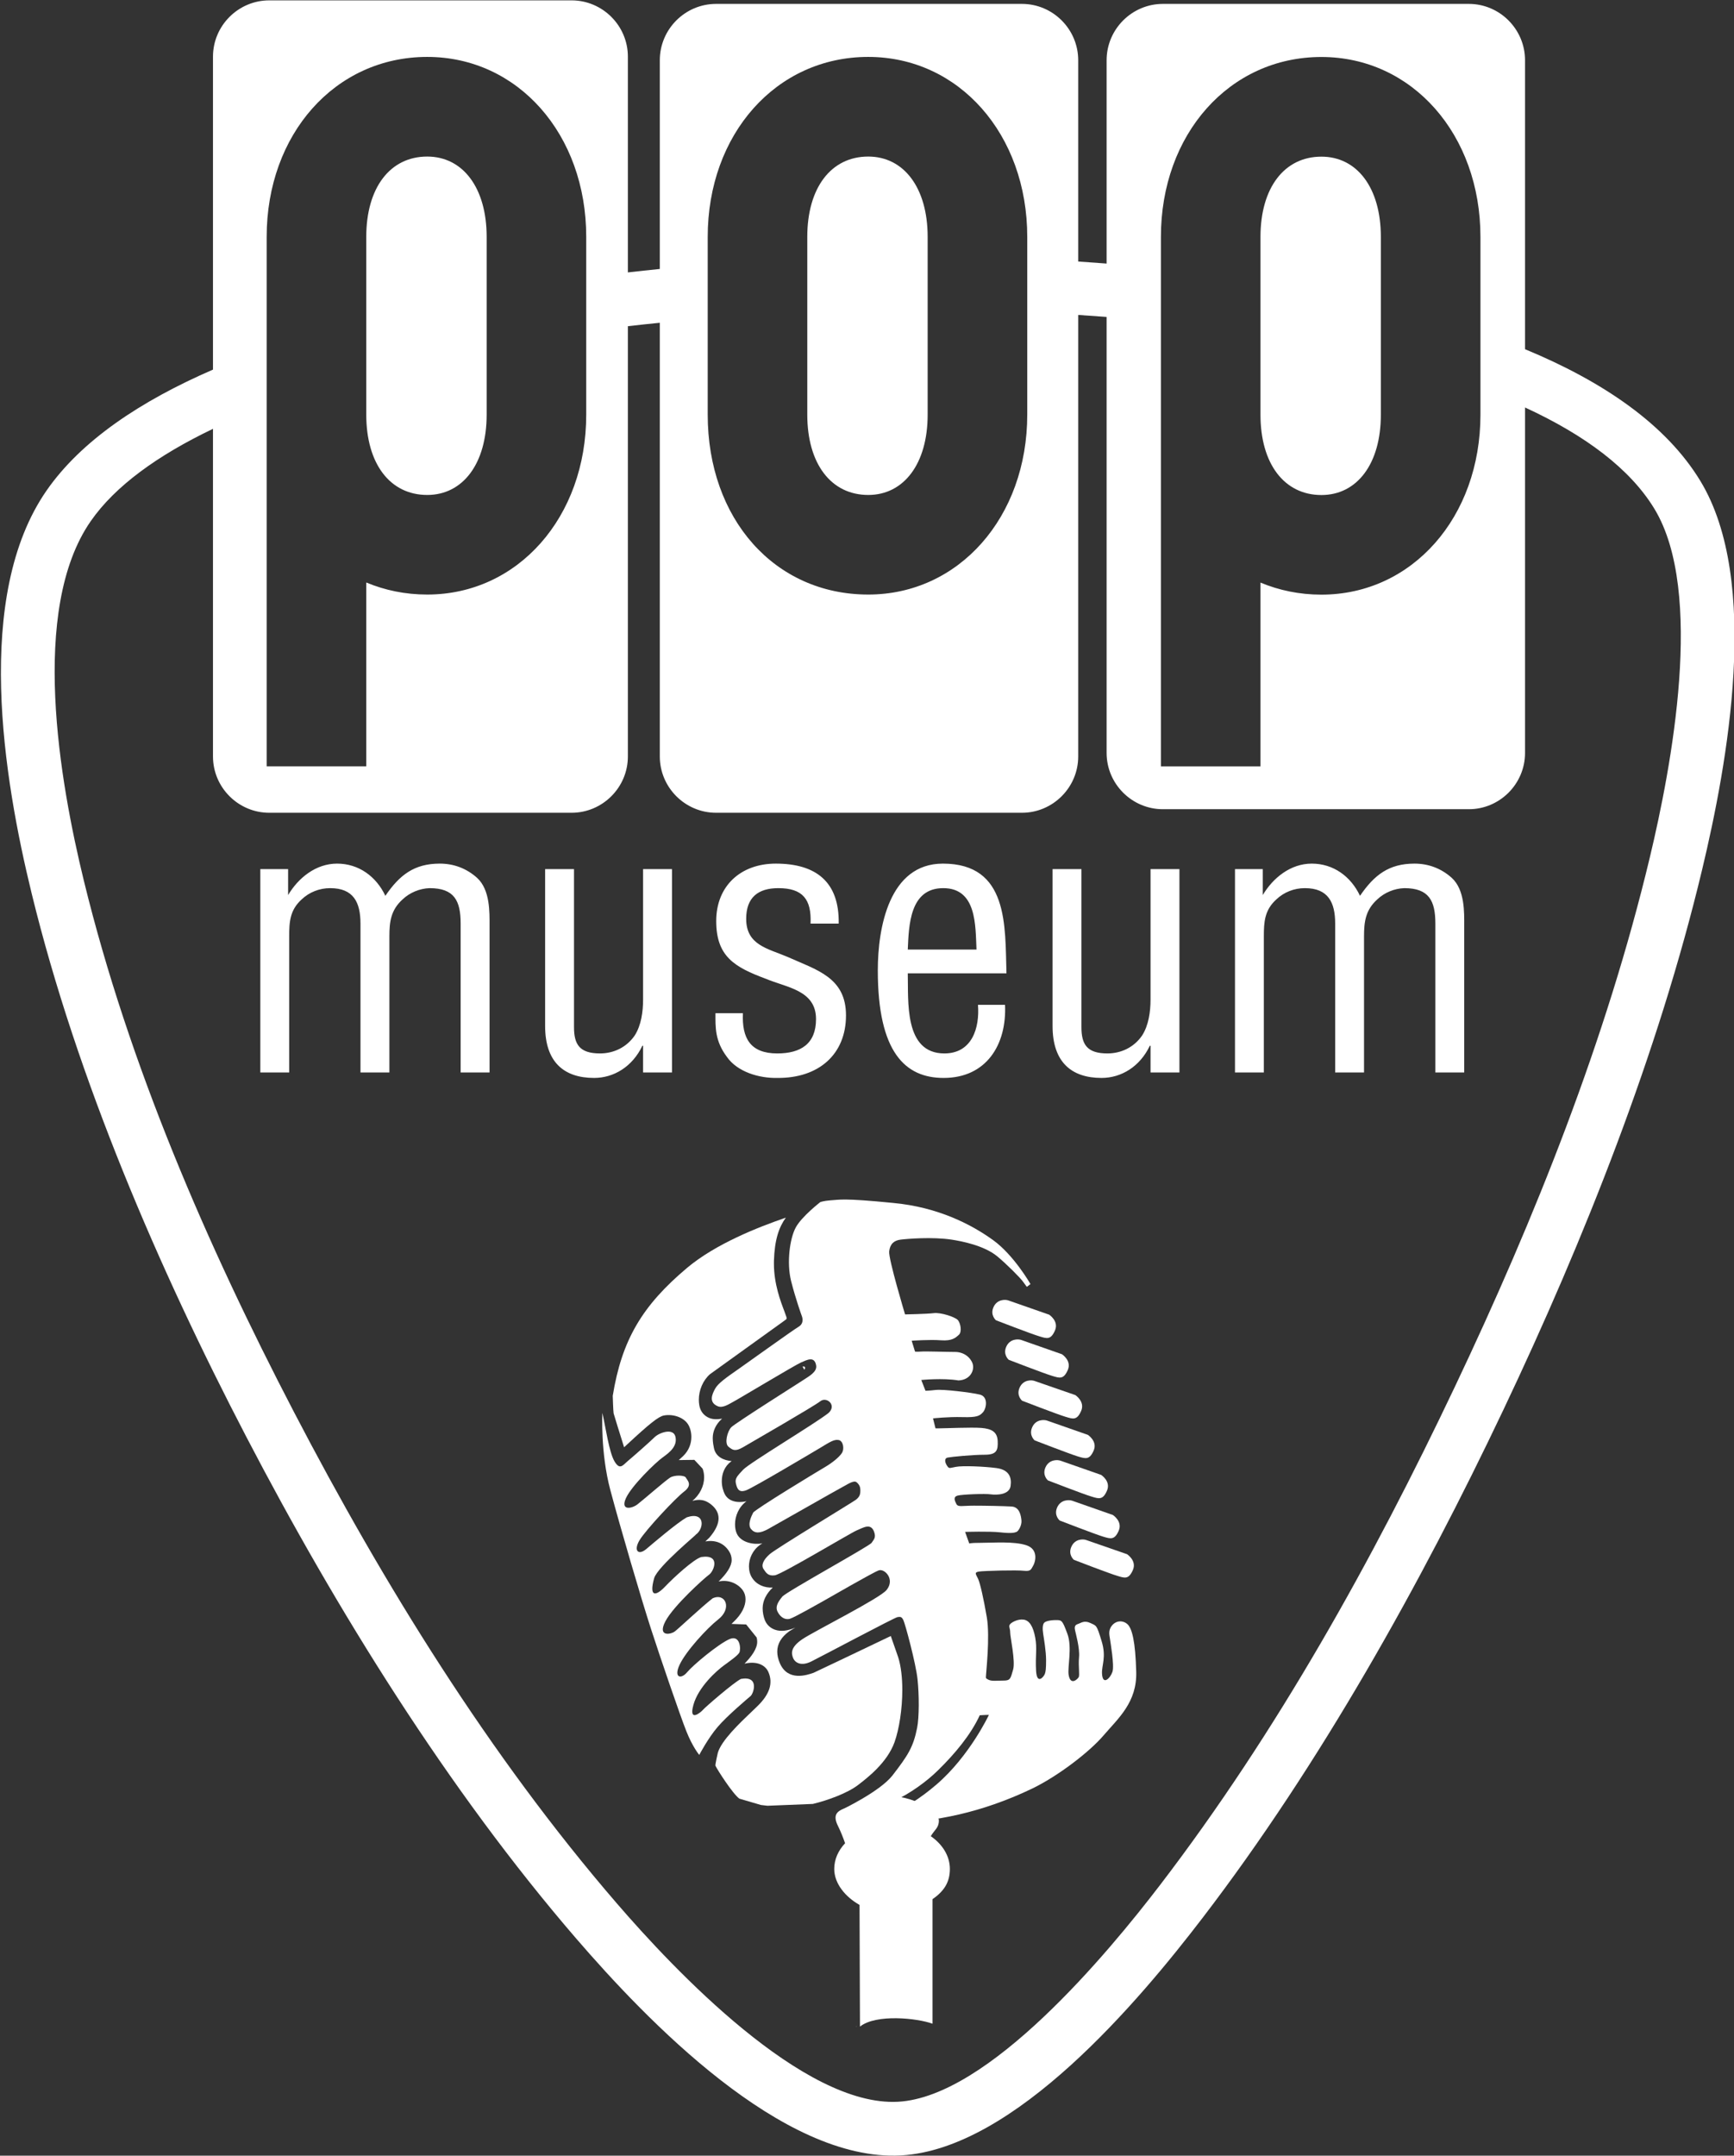 <?xml version="1.0" encoding="UTF-8" standalone="no"?>
<!DOCTYPE svg PUBLIC "-//W3C//DTD SVG 1.1//EN" "http://www.w3.org/Graphics/SVG/1.1/DTD/svg11.dtd">
<svg width="100%" height="100%" viewBox="0 0 305 379" version="1.1" xmlns="http://www.w3.org/2000/svg" xmlns:xlink="http://www.w3.org/1999/xlink" xml:space="preserve" xmlns:serif="http://www.serif.com/" style="fill-rule:evenodd;clip-rule:evenodd;stroke-linejoin:round;stroke-miterlimit:2;">
    <rect x="0" y="0" width="305" height="379" fill="#333333" stroke="none"/>
    <g transform="matrix(1,0,0,1,-1954.03,-805.192)">
        <g transform="matrix(4.167,0,0,4.167,0,0)">
            <path d="M533.303,224.999C533.303,226.305 532.235,227.373 530.931,227.373L518.017,227.373C516.711,227.373 515.641,226.305 515.641,224.999L515.641,206.603C515.243,206.573 514.843,206.545 514.442,206.519L514.442,225.148C514.442,226.454 513.373,227.523 512.067,227.523L499.156,227.523C497.85,227.523 496.781,226.454 496.781,225.148L496.781,206.849C496.329,206.894 495.88,206.942 495.433,206.993L495.433,225.148C495.433,226.454 494.364,227.523 493.057,227.523L480.296,227.523C478.989,227.523 477.92,226.454 477.92,225.148L477.92,211.324C475.574,212.446 473.782,213.746 472.759,215.22C470.164,218.96 471.456,226.243 472.472,230.4C474.369,238.157 477.653,245.731 481.334,252.799C485.127,260.082 489.584,267.298 494.957,273.527C497.388,276.345 502.841,282.124 506.836,281.908C510.664,281.7 515.696,275.638 517.898,272.761C522.834,266.314 526.867,259.059 530.344,251.735C533.732,244.599 536.729,237.1 538.571,229.405C539.484,225.588 540.889,218.208 538.768,214.705C537.744,213.014 535.839,211.59 533.303,210.423L533.303,224.999ZM524.708,195.635C520.819,195.635 517.933,198.899 517.933,203.226L517.933,225.566L522.136,225.566L522.136,217.811C522.918,218.137 523.781,218.32 524.708,218.32C528.536,218.32 531.421,215.057 531.421,210.729L531.421,203.226C531.421,198.899 528.536,195.635 524.708,195.635ZM527.217,210.729C527.217,212.798 526.214,214.117 524.708,214.117C523.14,214.117 522.136,212.798 522.136,210.729L522.136,203.226C522.136,201.157 523.14,199.84 524.708,199.84C526.214,199.84 527.217,201.157 527.217,203.226L527.217,210.729ZM505.579,195.632C501.688,195.632 498.803,198.895 498.803,203.225L498.803,210.725C498.803,215.117 501.624,218.316 505.579,218.316C509.406,218.316 512.291,215.053 512.291,210.725L512.291,203.225C512.291,198.895 509.406,195.632 505.579,195.632ZM508.087,210.725C508.087,212.796 507.083,214.114 505.579,214.114C504.009,214.114 503.006,212.796 503.006,210.725L503.006,203.225C503.006,201.154 504.009,199.836 505.579,199.836C507.083,199.836 508.087,201.154 508.087,203.225L508.087,210.725ZM486.963,195.632C483.072,195.632 480.186,198.895 480.186,203.225L480.186,225.564L484.39,225.564L484.39,217.807C485.172,218.134 486.034,218.316 486.963,218.316C490.79,218.316 493.675,215.053 493.675,210.725L493.675,203.225C493.675,198.895 490.79,195.632 486.963,195.632ZM489.472,210.725C489.472,212.796 488.468,214.114 486.963,214.114C485.393,214.114 484.39,212.796 484.39,210.725L484.39,203.225C484.39,201.154 485.393,199.836 486.963,199.836C488.468,199.836 489.472,201.154 489.472,203.225L489.472,210.725ZM515.641,204.351L515.641,195.772C515.641,194.463 516.711,193.395 518.017,193.395L530.931,193.395C532.235,193.395 533.303,194.463 533.303,195.772L533.303,207.964C536.59,209.325 539.257,211.134 540.708,213.53C543.259,217.743 541.853,225.432 540.776,229.932C538.926,237.664 535.798,245.535 532.392,252.708C528.903,260.057 524.651,267.672 519.699,274.14C517.015,277.646 511.754,283.912 506.959,284.172C501.95,284.444 496.217,278.46 493.24,275.008C487.842,268.75 483.135,261.165 479.323,253.846C475.615,246.727 472.179,238.75 470.269,230.939C469.073,226.048 467.81,218.373 470.896,213.927C472.357,211.822 474.863,210.15 477.92,208.825L477.92,195.62C477.92,194.314 478.989,193.246 480.296,193.246L493.057,193.246C494.364,193.246 495.433,194.314 495.433,195.62L495.433,204.724C495.887,204.672 496.337,204.624 496.781,204.579L496.781,195.772C496.781,194.463 497.85,193.395 499.156,193.395L512.067,193.395C513.373,193.395 514.442,194.463 514.442,195.772L514.442,204.265C514.838,204.291 515.238,204.32 515.641,204.351Z" style="fill:white;fill-rule:nonzero;"/>
        </g>
        <g transform="matrix(4.167,0,0,4.167,0,0)">
            <path d="M481.137,238.48L479.918,238.48L479.918,229.9L481.091,229.9L481.091,230.995C481.522,230.27 482.263,229.668 483.158,229.668C484.069,229.668 484.81,230.208 485.196,231.027C485.798,230.146 486.415,229.668 487.494,229.668C488.082,229.668 488.621,229.868 489.069,230.27C489.624,230.779 489.594,231.735 489.594,232.277L489.594,238.48L488.374,238.48L488.374,232.199C488.374,231.242 488.112,230.703 487.063,230.703C486.646,230.718 486.23,230.887 485.921,231.18C485.427,231.628 485.366,232.122 485.366,232.739L485.366,238.48L484.146,238.48L484.146,232.199C484.146,231.304 483.853,230.703 482.865,230.703C482.418,230.703 481.986,230.871 481.661,231.18C481.168,231.628 481.137,232.122 481.137,232.739L481.137,238.48ZM496.075,237.353L496.045,237.353C495.627,238.233 494.841,238.711 494.008,238.711C492.726,238.711 491.94,238.032 491.94,236.521L491.94,229.9L493.159,229.9L493.159,236.567C493.159,237.292 493.389,237.677 494.255,237.677C494.841,237.677 495.381,237.415 495.721,236.921C495.999,236.489 496.075,235.903 496.075,235.409L496.075,229.9L497.295,229.9L497.295,238.48L496.075,238.48L496.075,237.353ZM503.144,232.199C503.19,231.18 502.819,230.703 501.785,230.703C500.92,230.703 500.427,231.104 500.427,231.998C500.427,233.109 501.338,233.248 502.17,233.603C503.405,234.158 504.64,234.467 504.64,236.073C504.64,237.708 503.498,238.727 501.739,238.711C500.983,238.727 500.056,238.464 499.609,237.817C499.101,237.138 499.13,236.567 499.13,235.98L500.289,235.98C500.242,237.029 500.597,237.677 501.739,237.677C502.726,237.677 503.375,237.276 503.375,236.227C503.375,235.008 502.14,234.9 501.261,234.529C499.933,234.035 499.162,233.588 499.162,232.091C499.162,230.609 500.196,229.668 501.677,229.668C503.375,229.668 504.363,230.439 504.332,232.199L503.144,232.199ZM507.248,233.294C507.295,232.277 507.325,230.703 508.745,230.703C510.165,230.703 510.102,232.292 510.149,233.294L507.248,233.294ZM510.211,235.626C510.288,236.597 509.964,237.677 508.792,237.677C507.078,237.677 507.279,235.455 507.248,234.297L511.414,234.297C511.353,232.292 511.508,229.668 508.73,229.668C506.462,229.668 505.983,232.369 505.983,234.174C505.983,237.631 507.14,238.711 508.761,238.711C510.566,238.711 511.43,237.307 511.353,235.626L510.211,235.626ZM517.495,237.353L517.465,237.353C517.048,238.233 516.26,238.711 515.428,238.711C514.146,238.711 513.36,238.032 513.36,236.521L513.36,229.9L514.578,229.9L514.578,236.567C514.578,237.292 514.809,237.677 515.674,237.677C516.26,237.677 516.8,237.415 517.139,236.921C517.418,236.489 517.495,235.903 517.495,235.409L517.495,229.9L518.715,229.9L518.715,238.48L517.495,238.48L517.495,237.353ZM522.278,238.48L521.06,238.48L521.06,229.9L522.232,229.9L522.232,230.995C522.665,230.27 523.405,229.668 524.301,229.668C525.211,229.668 525.952,230.208 526.337,231.027C526.939,230.146 527.558,229.668 528.637,229.668C529.223,229.668 529.764,229.868 530.211,230.27C530.767,230.779 530.736,231.735 530.736,232.277L530.736,238.48L529.518,238.48L529.518,232.199C529.518,231.242 529.254,230.703 528.206,230.703C527.788,230.718 527.372,230.887 527.064,231.18C526.569,231.628 526.507,232.122 526.507,232.739L526.507,238.48L525.289,238.48L525.289,232.199C525.289,231.304 524.995,230.703 524.008,230.703C523.56,230.703 523.128,230.871 522.804,231.18C522.31,231.628 522.278,232.122 522.278,232.739L522.278,238.48Z" style="fill:white;fill-rule:nonzero;"/>
        </g>
        <g transform="matrix(4.167,0,0,4.167,0,0)">
            <path d="M501.051,269.387L501.325,269.419L503.241,269.342C503.871,269.191 504.704,268.885 505.145,268.546C505.545,268.24 506.376,267.604 506.689,266.736C506.886,266.184 507.017,265.334 507.017,264.533C507.017,264.024 506.964,263.534 506.843,263.151C506.843,263.151 506.637,262.563 506.531,262.257C505.843,262.585 503.321,263.792 503.272,263.809C503.003,263.903 502.184,264.188 501.848,263.403C501.775,263.232 501.739,263.07 501.739,262.917C501.739,262.587 501.908,262.3 502.243,262.058C502.261,262.047 502.419,261.952 502.499,261.902C502.205,262.031 501.896,262.084 501.642,261.992C501.435,261.918 501.283,261.769 501.21,261.574C501.155,261.428 501.122,261.26 501.122,261.086C501.122,260.779 501.272,260.472 501.549,260.212C501.19,260.233 500.86,260.089 500.674,259.799C500.589,259.667 500.544,259.5 500.544,259.319C500.544,258.996 500.691,258.641 501.011,258.412C501.011,258.412 501.097,258.357 501.109,258.35C500.744,258.414 500.224,258.318 500.041,257.957C499.986,257.849 499.956,257.701 499.956,257.543C499.956,257.202 500.111,256.81 500.439,256.572C499.9,256.684 499.632,256.474 499.533,256.29C499.446,256.124 499.397,255.925 499.397,255.724C499.397,255.409 499.516,255.092 499.791,254.893C499.791,254.893 499.813,254.879 499.814,254.877C499.471,254.847 499.142,254.696 499.066,254.329C499.048,254.241 499.015,254.086 499.015,253.904C499.015,253.638 499.128,253.331 499.41,253.087C499.203,253.123 498.983,253.13 498.789,253.019C498.603,252.914 498.486,252.743 498.448,252.522C498.435,252.445 498.428,252.369 498.428,252.292C498.428,251.883 498.603,251.47 498.899,251.21C498.899,251.21 502.02,248.966 502.044,248.949C502.117,248.898 502.136,248.883 502.136,248.854C502.136,248.842 502.134,248.83 502.13,248.811L502.037,248.55C501.881,248.142 501.598,247.402 501.598,246.549C501.598,246.507 501.598,246.466 501.599,246.424C501.626,245.54 501.809,245.008 502.102,244.605C500.908,245.014 499.137,245.716 497.94,246.718C496.029,248.321 495.176,249.775 494.794,252.124C494.794,252.124 494.814,252.774 494.831,252.863C494.831,252.863 495.138,253.878 495.274,254.294C495.338,254.235 495.401,254.176 495.401,254.176C496.35,253.294 496.726,252.997 496.951,252.953C497.341,252.881 497.764,253.028 497.955,253.299C498.047,253.43 498.113,253.633 498.113,253.856C498.113,254.125 498.018,254.425 497.76,254.67C497.76,254.67 497.668,254.753 497.581,254.834C497.854,254.831 498.239,254.825 498.239,254.825L498.588,255.197C498.631,255.313 498.652,255.438 498.652,255.562C498.652,255.927 498.468,256.299 498.155,256.557C498.403,256.489 498.683,256.465 499.005,256.758C499.142,256.883 499.261,257.058 499.261,257.292C499.261,257.509 499.158,257.778 498.871,258.108C498.871,258.108 498.787,258.187 498.703,258.268C499.111,258.195 499.477,258.324 499.705,258.683C499.778,258.797 499.814,258.919 499.814,259.049C499.814,259.326 499.587,259.639 499.265,259.956C499.747,259.851 500.147,260.107 500.303,260.358C500.362,260.448 500.399,260.57 500.399,260.708C500.399,260.979 500.261,261.321 499.872,261.683C499.872,261.683 499.82,261.734 499.807,261.747C500.018,261.755 500.426,261.769 500.426,261.769C500.426,261.769 500.868,262.316 500.869,262.32C500.885,262.379 500.892,262.44 500.892,262.501C500.892,262.792 500.656,263.117 500.356,263.425C500.874,263.3 501.239,263.483 501.366,263.781C501.568,264.249 501.415,264.721 500.898,265.22L500.664,265.445C500.151,265.933 499.376,266.668 499.229,267.189C499.229,267.189 499.11,267.705 499.13,267.731C499.208,267.901 499.869,268.929 500.141,269.12L501.051,269.387Z" style="fill:white;fill-rule:nonzero;"/>
        </g>
        <g transform="matrix(4.167,0,0,4.167,0,0)">
            <path d="M502.884,251.022C502.938,250.941 502.919,250.862 502.806,250.893L502.884,251.022Z" style="fill:white;fill-rule:nonzero;"/>
        </g>
        <g transform="matrix(4.167,0,0,4.167,0,0)">
            <path d="M494.357,252.844C494.357,252.844 494.269,254.519 494.694,256.104C495.116,257.688 495.997,260.686 496.402,261.937C496.807,263.188 497.634,265.601 497.899,266.269C498.162,266.937 498.446,267.274 498.446,267.274C498.446,267.274 498.814,266.571 499.221,266.095C499.626,265.62 500.489,264.896 500.614,264.789C500.735,264.686 501,263.927 500.208,264.067C499.909,264.209 498.692,265.264 498.603,265.371C498.515,265.476 497.988,265.918 498.2,265.161C498.411,264.402 499.185,263.715 499.503,263.486C499.819,263.256 500.064,263.081 500.137,262.958C500.208,262.834 500.187,262.18 499.714,262.392C499.237,262.606 498.181,263.486 497.934,263.785C497.688,264.085 497.353,264.032 497.617,263.468C497.881,262.904 498.764,261.937 499.237,261.565C499.849,261.1 499.556,260.419 499.01,260.667C498.515,261.056 497.599,261.92 497.422,262.058C497.248,262.198 496.666,262.305 497.018,261.633C497.371,260.967 498.692,259.785 498.868,259.663C499.046,259.538 499.378,258.801 498.534,258.924C498.217,259.011 497.371,259.785 497.002,260.174C496.632,260.562 496.312,260.651 496.541,259.821C496.68,259.324 498.47,257.865 498.288,257.988C498.659,257.744 498.71,256.984 497.918,257.25C497.493,257.496 496.541,258.307 496.208,258.589C495.874,258.869 495.662,258.659 495.924,258.217C496.19,257.778 497.441,256.439 497.811,256.159C498.181,255.875 497.934,255.682 497.881,255.575C497.829,255.47 497.407,255.453 497.213,255.575C497.018,255.698 496.066,256.527 495.838,256.702C495.608,256.881 495.116,256.984 495.344,256.457C495.574,255.929 496.613,254.924 496.912,254.714C497.213,254.501 497.529,254.237 497.441,253.85C497.353,253.463 496.754,253.676 496.56,253.869C496.366,254.06 495.646,254.696 495.433,254.871C495.223,255.046 495.098,255.276 494.869,254.889C494.64,254.501 494.499,253.478 494.357,252.844Z" style="fill:white;fill-rule:nonzero;"/>
        </g>
        <g transform="matrix(4.167,0,0,4.167,0,0)">
            <path d="M503.556,243.949C503.556,243.949 502.764,244.562 502.518,245.023C502.269,245.482 502.129,246.501 502.322,247.277C502.518,248.052 502.772,248.747 502.772,248.747C502.772,248.747 502.907,249.049 502.644,249.206C502.38,249.364 500.649,250.61 500.121,250.98C499.592,251.349 499.24,251.593 499.115,251.824C498.992,252.052 498.829,252.397 499.23,252.564C499.451,252.656 499.731,252.45 499.872,252.38C500.014,252.312 502.499,250.819 502.745,250.714C502.993,250.61 503.306,250.432 503.38,250.838C503.429,251.112 503.08,251.295 502.869,251.437C502.656,251.577 499.979,253.268 499.801,253.445C499.628,253.622 499.503,254.13 499.679,254.27C499.858,254.416 499.962,254.484 500.296,254.291C500.631,254.095 503.29,252.564 503.556,252.352C503.819,252.143 504.261,252.511 503.907,252.844C503.327,253.303 500.559,254.957 500.296,255.243C500.033,255.523 499.941,255.619 499.997,255.84C500.05,256.05 500.121,256.227 500.438,256.104C500.754,255.98 503.097,254.589 503.539,254.326C503.978,254.06 504.136,253.955 504.332,253.988C504.524,254.025 504.584,254.369 504.46,254.547C504.337,254.724 504.066,254.943 503.769,255.12C503.467,255.295 500.79,256.918 500.721,257.054C500.649,257.194 500.473,257.55 500.631,257.744C500.79,257.935 501.002,257.935 501.352,257.744C501.707,257.55 504.332,256.05 504.507,255.963C504.683,255.875 504.966,255.667 505.088,255.77C505.212,255.875 505.246,255.98 505.246,256.104C505.246,256.227 505.246,256.369 505.054,256.511C504.859,256.651 501.707,258.554 501.423,258.801C501.142,259.046 501.052,259.277 501.161,259.433C501.266,259.591 501.352,259.735 501.635,259.696C501.918,259.663 504.842,257.902 505.105,257.795C505.371,257.688 505.688,257.473 505.828,257.865C505.915,258.114 505.81,258.184 505.722,258.325C505.633,258.464 502.129,260.385 501.952,260.595C501.777,260.811 501.635,261.019 501.76,261.248C501.882,261.476 502.077,261.585 502.269,261.531C502.463,261.476 503.503,260.881 503.698,260.773C503.89,260.667 505.775,259.575 506.022,259.488C506.269,259.4 506.72,259.86 506.355,260.313C506.075,260.667 503.29,262.058 502.797,262.392C502.305,262.727 502.322,262.976 502.409,263.188C502.499,263.398 502.764,263.54 503.186,263.326C503.609,263.116 506.692,261.476 506.815,261.459C506.938,261.441 506.991,261.441 507.061,261.585C507.133,261.723 507.591,263.415 507.66,264.085C507.731,264.756 507.731,265.681 507.643,266.13C507.48,266.955 507.247,267.302 506.605,268.136C506.076,268.818 504.466,269.583 504.466,269.583L505.394,269.738C505.394,269.738 506.178,269.441 506.669,269.214C507.371,268.892 508.071,268.369 508.506,267.941C509.246,267.221 509.915,266.41 510.286,265.601C510.479,265.585 510.673,265.585 510.673,265.585C510.673,265.585 509.857,267.322 508.463,268.52C507.071,269.716 506.09,269.909 506.09,269.909C506.09,269.909 506.36,270.027 506.553,270.141C508.379,270.106 510.378,269.71 512.497,268.695C513.559,268.185 514.902,267.167 515.518,266.445C516.135,265.725 516.927,265.054 516.891,263.768C516.856,262.482 516.715,261.937 516.521,261.758C516.327,261.585 516.045,261.6 515.87,261.812C515.693,262.024 515.765,262.235 515.783,262.379C515.8,262.517 515.976,263.503 515.887,263.768C515.8,264.032 515.473,264.371 515.447,263.84C515.428,263.486 515.641,263.153 515.428,262.465C515.218,261.776 515.218,261.832 514.952,261.707C514.689,261.585 514.567,261.707 514.409,261.758C514.249,261.812 514.301,261.97 514.319,262.058C514.335,262.149 514.514,262.764 514.477,263.153C514.442,263.54 514.514,263.906 514.46,263.997C514.409,264.085 514.114,264.363 514.038,263.894C513.985,263.575 514.197,262.727 513.985,262.163C513.775,261.6 513.755,261.585 513.509,261.585C513.263,261.585 513.052,261.633 512.998,261.707C512.943,261.776 512.928,261.937 512.963,262.163C512.998,262.392 513.086,262.904 513.086,263.275C513.086,263.645 513.07,263.752 513.034,263.856C512.998,263.962 512.698,264.35 512.663,263.715C512.628,263.081 512.715,262.799 512.628,262.323C512.539,261.848 512.382,261.6 512.136,261.565C511.888,261.531 511.606,261.688 511.554,261.776C511.5,261.867 511.571,261.92 511.571,262.114C511.571,262.305 511.8,263.326 511.693,263.68C511.588,264.032 511.588,264.137 511.306,264.137C511.024,264.137 510.798,264.173 510.656,264.103C510.515,264.032 510.549,264.032 510.549,263.927C510.549,263.822 510.724,262.305 510.586,261.476C510.444,260.651 510.303,260.034 510.214,259.84C510.124,259.647 510.039,259.575 510.249,259.538C510.461,259.505 511.854,259.468 512.153,259.505C512.454,259.538 512.454,259.433 512.539,259.293C512.628,259.153 512.787,258.608 512.258,258.429C511.729,258.254 510.868,258.325 510.339,258.325C509.809,258.325 509.846,258.361 509.846,258.361L509.668,257.865C509.668,257.865 510.691,257.832 511.149,257.883C511.606,257.935 511.748,257.902 511.837,257.865C511.924,257.832 512.063,257.585 512.047,257.39C512.029,257.194 511.976,256.81 511.624,256.793C511.273,256.774 510.549,256.758 510.039,256.758C509.53,256.758 509.369,256.828 509.298,256.684C509.227,256.544 509.157,256.388 509.351,256.332C509.546,256.281 510.515,256.244 510.761,256.281C511.007,256.314 511.535,256.299 511.588,255.929C511.642,255.556 511.52,255.243 510.991,255.171C510.461,255.101 509.562,255.065 509.28,255.12C508.999,255.171 508.999,255.205 508.911,255.081C508.824,254.957 508.77,254.764 508.929,254.729C509.087,254.696 509.985,254.609 510.495,254.609C511.007,254.609 511.061,254.416 511.043,254.025C511.024,253.638 510.778,253.513 510.355,253.478C509.932,253.445 508.824,253.495 508.577,253.495C508.331,253.495 508.418,253.495 508.418,253.495L508.313,253.075C508.313,253.075 508.946,253.003 509.562,253.021C510.179,253.038 510.286,252.968 510.426,252.812C510.567,252.651 510.656,252.157 510.286,252.07C509.915,251.98 508.753,251.842 508.436,251.875C508.119,251.91 507.996,251.91 507.996,251.91L507.818,251.455C507.818,251.455 508.736,251.364 509.386,251.474C509.898,251.455 510.074,251.031 509.985,250.766C509.898,250.503 509.615,250.272 509.246,250.272C508.876,250.272 507.996,250.239 507.801,250.256C507.607,250.272 507.554,250.256 507.554,250.256L507.413,249.799C507.413,249.799 508.172,249.743 508.648,249.78C509.121,249.815 509.264,249.674 509.403,249.55C509.546,249.428 509.476,249.04 509.351,248.916C509.227,248.793 508.648,248.599 508.348,248.634C508.047,248.671 507.133,248.688 507.133,248.688C507.133,248.688 506.428,246.346 506.463,246.029C506.499,245.711 506.673,245.568 506.938,245.534C507.203,245.5 508.277,245.408 509.104,245.534C509.514,245.598 510.461,245.775 511.024,246.237C511.409,246.556 511.994,247.138 512.117,247.313C512.24,247.488 512.276,247.525 512.276,247.525L512.427,247.408C512.427,247.408 511.729,246.186 510.848,245.552C509.969,244.918 508.553,244.161 506.62,243.984C504.498,243.774 504.387,243.85 503.962,243.877C503.698,243.897 503.556,243.949 503.556,243.949Z" style="fill:white;fill-rule:nonzero;"/>
        </g>
        <g transform="matrix(4.167,0,0,4.167,0,0)">
            <path d="M511.5,248.1L513.214,248.699C513.214,248.699 513.636,248.968 513.46,249.369C513.284,249.767 513.121,249.711 512.803,249.613C512.485,249.521 510.97,248.935 510.97,248.935C510.97,248.935 510.714,248.719 510.866,248.382C511.017,248.041 511.372,248.052 511.5,248.1Z" style="fill:white;fill-rule:nonzero;"/>
        </g>
        <g transform="matrix(4.167,0,0,4.167,0,0)">
            <path d="M512.04,249.767L513.755,250.368C513.755,250.368 514.177,250.637 514.001,251.037C513.825,251.437 513.661,251.378 513.344,251.282C513.027,251.19 511.511,250.604 511.511,250.604C511.511,250.604 511.254,250.388 511.406,250.049C511.558,249.711 511.909,249.72 512.04,249.767Z" style="fill:white;fill-rule:nonzero;"/>
        </g>
        <g transform="matrix(4.167,0,0,4.167,0,0)">
            <path d="M512.604,251.497L514.319,252.091C514.319,252.091 514.741,252.363 514.565,252.763C514.39,253.163 514.224,253.104 513.908,253.008C513.591,252.916 512.075,252.33 512.075,252.33C512.075,252.33 511.817,252.118 511.969,251.776C512.122,251.437 512.474,251.446 512.604,251.497Z" style="fill:white;fill-rule:nonzero;"/>
        </g>
        <g transform="matrix(4.167,0,0,4.167,0,0)">
            <path d="M513.131,253.169L514.847,253.769C514.847,253.769 515.27,254.038 515.093,254.436C514.918,254.834 514.753,254.775 514.435,254.683C514.12,254.589 512.604,254.003 512.604,254.003C512.604,254.003 512.347,253.79 512.5,253.449C512.649,253.11 513.004,253.123 513.131,253.169Z" style="fill:white;fill-rule:nonzero;"/>
        </g>
        <g transform="matrix(4.167,0,0,4.167,0,0)">
            <path d="M513.696,254.86L515.409,255.459C515.409,255.459 515.833,255.728 515.655,256.128C515.481,256.527 515.316,256.469 514.999,256.372C514.684,256.281 513.166,255.693 513.166,255.693C513.166,255.693 512.91,255.481 513.061,255.14C513.214,254.801 513.567,254.814 513.696,254.86Z" style="fill:white;fill-rule:nonzero;"/>
        </g>
        <g transform="matrix(4.167,0,0,4.167,0,0)">
            <path d="M514.189,256.549L515.904,257.15C515.904,257.15 516.327,257.419 516.15,257.819C515.974,258.217 515.809,258.158 515.493,258.064C515.176,257.97 513.661,257.384 513.661,257.384C513.661,257.384 513.403,257.172 513.554,256.831C513.707,256.492 514.061,256.504 514.189,256.549Z" style="fill:white;fill-rule:nonzero;"/>
        </g>
        <g transform="matrix(4.167,0,0,4.167,0,0)">
            <path d="M514.788,258.21L516.503,258.805C516.503,258.805 516.925,259.077 516.749,259.475C516.573,259.875 516.409,259.816 516.092,259.718C515.775,259.628 514.259,259.042 514.259,259.042C514.259,259.042 514.002,258.828 514.154,258.49C514.305,258.149 514.658,258.158 514.788,258.21Z" style="fill:white;fill-rule:nonzero;"/>
        </g>
        <g transform="matrix(4.167,0,0,4.167,0,0)">
            <path d="M505.092,278.719C505.083,278.719 505.079,278.718 505.079,278.718C505.079,278.762 505.083,278.758 505.092,278.719Z" style="fill:white;fill-rule:nonzero;"/>
        </g>
        <g transform="matrix(4.167,0,0,4.167,0,0)">
            <path d="M509.025,272.085C509.025,271.538 508.713,271.046 508.22,270.703C508.376,270.434 508.561,270.353 508.561,270.043C508.561,269.509 506.772,268.695 505.889,269.137C505.014,269.574 503.852,269.364 504.298,270.263C504.412,270.493 504.511,270.74 504.602,271C504.314,271.306 504.144,271.68 504.144,272.085C504.144,272.7 504.612,273.264 505.212,273.603C505.22,276.111 505.23,278.093 505.23,278.736C505.915,278.193 507.652,278.381 508.292,278.615L508.292,273.36C508.787,273.019 509.025,272.636 509.025,272.085Z" style="fill:white;fill-rule:nonzero;"/>
        </g>
    </g>
</svg>
